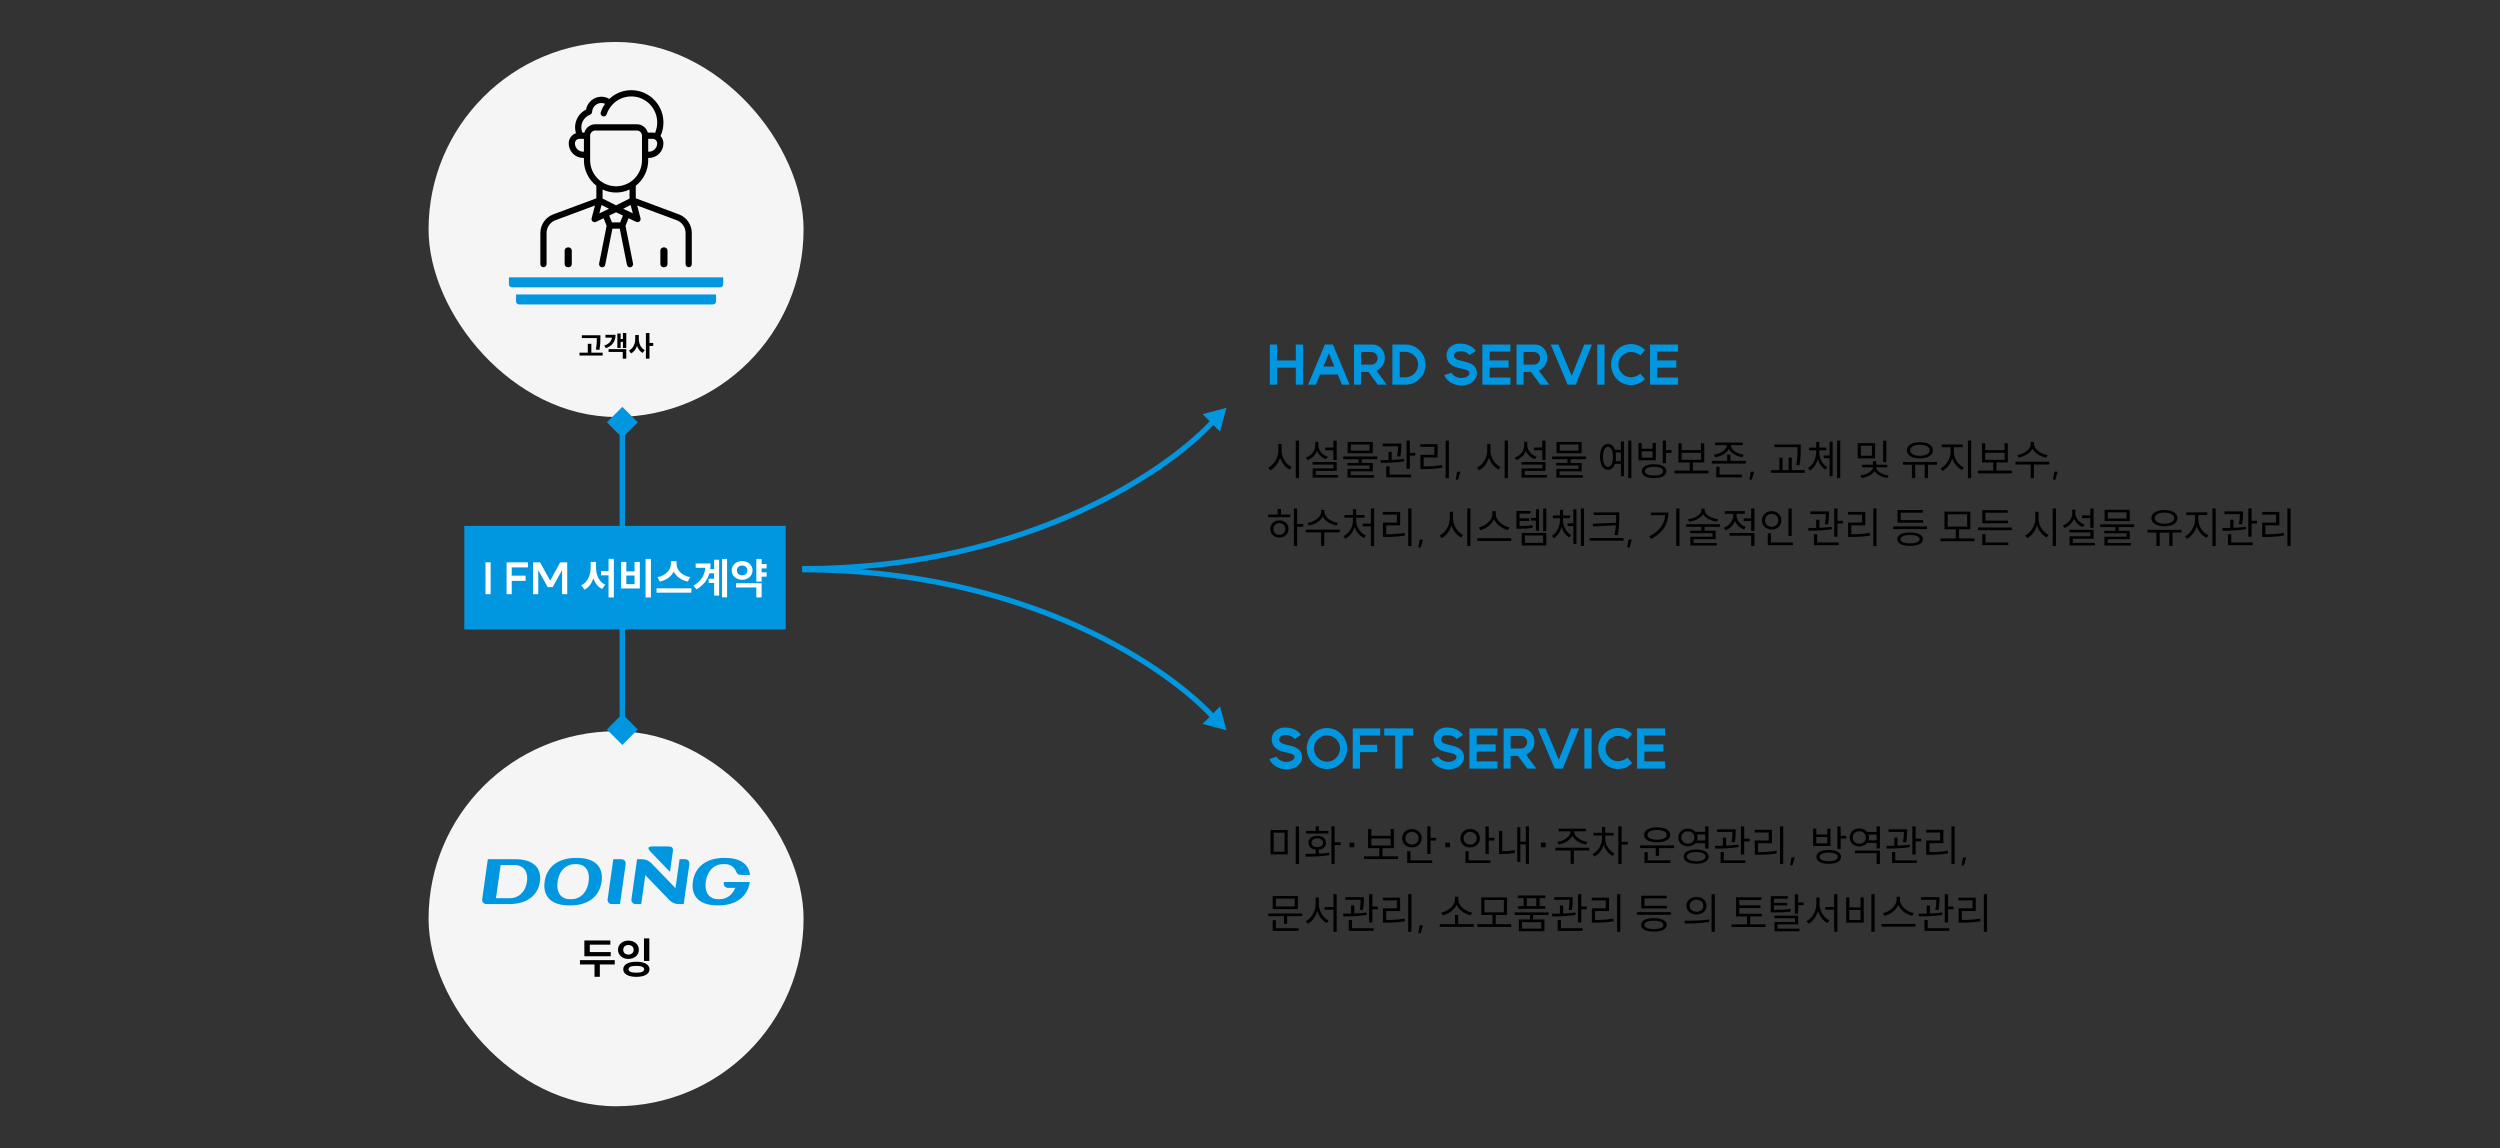 <svg width="1400" height="643" viewBox="0 0 1400 643" fill="none" xmlns="http://www.w3.org/2000/svg">
<rect x="0" y="0" width="1400" height="643" fill="#333333" stroke="none"/>
<rect x="240" y="23.5" width="210" height="210" rx="105" fill="#F5F5F5"/>
<path d="M380.195 120.051L356.033 111.056V104.005C358.202 102.316 359.958 100.151 361.166 97.675C362.374 95.199 363.002 92.477 363.003 89.719V88.454H363.391C365.547 88.454 367.616 87.593 369.141 86.06C370.666 84.527 371.522 82.448 371.522 80.28C371.523 78.74 370.936 77.259 369.882 76.141C371.622 72.329 371.991 68.028 370.925 63.973C369.86 59.918 367.426 56.361 364.04 53.91C360.654 51.46 356.526 50.267 352.362 50.538C348.198 50.808 344.257 52.523 341.213 55.392C340.002 54.673 338.637 54.259 337.233 54.185C335.829 54.111 334.428 54.38 333.15 54.969C331.872 55.557 330.754 56.448 329.893 57.565C329.031 58.681 328.451 59.991 328.202 61.382C325.851 62.542 323.989 64.508 322.952 66.926C321.914 69.344 321.769 72.054 322.543 74.57C321.358 74.977 320.329 75.746 319.599 76.77C318.87 77.794 318.477 79.021 318.475 80.28C318.475 82.448 319.331 84.527 320.856 86.06C322.381 87.593 324.45 88.454 326.606 88.454H326.994V89.719C326.994 92.477 327.623 95.199 328.831 97.675C330.039 100.151 331.795 102.316 333.964 104.005V111.056L309.802 120.051C307.691 120.843 305.871 122.263 304.585 124.122C303.298 125.98 302.605 128.189 302.6 130.453V147.889C302.6 148.354 302.783 148.799 303.11 149.128C303.437 149.456 303.88 149.641 304.342 149.641C304.804 149.641 305.247 149.456 305.574 149.128C305.901 148.799 306.085 148.354 306.085 147.889V130.453C306.089 128.904 306.563 127.393 307.443 126.121C308.324 124.849 309.569 123.878 311.012 123.335L333.172 115.086L331.313 122.223C331.246 122.482 331.239 122.753 331.292 123.015C331.345 123.278 331.458 123.524 331.62 123.736C331.783 123.948 331.991 124.119 332.23 124.238C332.469 124.356 332.731 124.418 332.998 124.419C333.256 124.418 333.512 124.361 333.746 124.251L338.018 122.212L339.707 126.455L335.511 147.546C335.458 147.775 335.45 148.012 335.49 148.244C335.529 148.476 335.615 148.697 335.741 148.895C335.867 149.093 336.032 149.263 336.225 149.395C336.418 149.528 336.636 149.62 336.865 149.666C337.095 149.712 337.331 149.711 337.56 149.664C337.789 149.616 338.006 149.523 338.199 149.389C338.391 149.255 338.554 149.084 338.679 148.885C338.805 148.687 338.889 148.465 338.927 148.233L342.941 128.039H347.053L351.073 148.233C351.111 148.465 351.195 148.687 351.32 148.885C351.445 149.084 351.608 149.255 351.801 149.389C351.993 149.523 352.21 149.616 352.439 149.664C352.668 149.711 352.904 149.712 353.134 149.666C353.363 149.62 353.581 149.528 353.774 149.395C353.967 149.263 354.132 149.093 354.258 148.895C354.385 148.697 354.47 148.476 354.51 148.244C354.549 148.012 354.542 147.775 354.488 147.546L350.292 126.455L351.981 122.212L356.254 124.251C356.488 124.361 356.743 124.418 357.002 124.419C357.268 124.418 357.53 124.356 357.769 124.238C358.008 124.119 358.216 123.948 358.379 123.736C358.542 123.524 358.654 123.278 358.707 123.015C358.76 122.753 358.753 122.482 358.686 122.223L356.827 115.086L378.987 123.335C380.431 123.878 381.676 124.849 382.556 126.121C383.436 127.393 383.91 128.904 383.915 130.453V147.889C383.915 148.354 384.098 148.799 384.425 149.128C384.752 149.456 385.195 149.641 385.657 149.641C386.119 149.641 386.562 149.456 386.889 149.128C387.216 148.799 387.4 148.354 387.4 147.889V130.453C387.393 128.189 386.7 125.98 385.413 124.121C384.126 122.263 382.306 120.843 380.195 120.051V120.051ZM363.391 84.951H363.003V77.751H365.519C366.186 77.751 366.826 78.018 367.298 78.492C367.77 78.966 368.036 79.609 368.037 80.28C368.037 81.519 367.548 82.707 366.676 83.582C365.805 84.458 364.623 84.951 363.391 84.951ZM326.604 84.951C325.371 84.951 324.19 84.458 323.318 83.582C322.447 82.707 321.957 81.519 321.957 80.28C321.958 79.609 322.224 78.966 322.696 78.492C323.168 78.018 323.808 77.751 324.476 77.751H326.992V84.951H326.604ZM327.236 74.247H326.118C325.727 73.307 325.529 72.296 325.535 71.277C325.542 70.257 325.752 69.249 326.155 68.313C326.557 67.377 327.143 66.533 327.878 65.83C328.613 65.127 329.481 64.58 330.43 64.222C330.748 64.101 331.024 63.89 331.224 63.614C331.424 63.338 331.54 63.01 331.557 62.669C331.597 61.821 331.842 60.996 332.269 60.264C332.697 59.532 333.295 58.916 334.011 58.467C334.728 58.019 335.542 57.752 336.384 57.69C337.226 57.628 338.071 57.772 338.845 58.11C337.805 59.575 336.989 61.189 336.427 62.897C336.281 63.338 336.316 63.819 336.523 64.235C336.731 64.65 337.094 64.965 337.533 65.111C337.971 65.258 338.45 65.223 338.863 65.014C339.276 64.806 339.59 64.441 339.735 64C340.355 62.11 341.355 60.369 342.674 58.885L342.697 58.864C344.996 56.279 348.135 54.601 351.552 54.131C354.969 53.661 358.441 54.43 361.346 56.299C364.251 58.168 366.399 61.016 367.405 64.332C368.411 67.648 368.209 71.216 366.836 74.397C366.403 74.297 365.959 74.247 365.514 74.247H362.759C362.378 72.904 361.573 71.721 360.464 70.878C359.355 70.035 358.004 69.579 356.614 69.577H333.381C331.991 69.579 330.639 70.035 329.531 70.878C328.422 71.721 327.616 72.904 327.236 74.247V74.247ZM330.477 89.719V75.999C330.477 75.225 330.784 74.483 331.328 73.936C331.873 73.388 332.611 73.08 333.381 73.08H356.614C357.384 73.08 358.122 73.388 358.667 73.936C359.211 74.483 359.517 75.225 359.518 75.999V89.719C359.518 93.591 357.988 97.303 355.265 100.04C352.542 102.778 348.848 104.316 344.997 104.316C341.146 104.316 337.453 102.778 334.73 100.04C332.007 97.303 330.477 93.591 330.477 89.719V89.719ZM344.997 107.819C347.606 107.821 350.183 107.249 352.548 106.144V111.191L344.997 114.988L337.447 111.191V106.144C339.812 107.249 342.389 107.821 344.997 107.819V107.819ZM336.845 114.806L341.027 116.908L335.637 119.477L336.845 114.806ZM347.3 124.535H342.693L341.169 120.708L344.997 118.884L348.826 120.708L347.3 124.535ZM348.975 116.903L353.157 114.802L354.374 119.472L348.975 116.903Z" fill="black"/>
<path d="M371.801 138.5C371.27 138.5 370.762 138.686 370.387 139.018C370.011 139.35 369.801 139.799 369.801 140.268V147.932C369.801 148.401 370.011 148.85 370.387 149.182C370.762 149.514 371.27 149.7 371.801 149.7C372.331 149.7 372.84 149.514 373.215 149.182C373.59 148.85 373.801 148.401 373.801 147.932V140.268C373.801 139.799 373.59 139.35 373.215 139.018C372.84 138.686 372.331 138.5 371.801 138.5Z" fill="black"/>
<path d="M318.199 138.5C317.669 138.5 317.16 138.686 316.785 139.018C316.41 139.35 316.199 139.799 316.199 140.268V147.932C316.199 148.401 316.41 148.85 316.785 149.182C317.16 149.514 317.669 149.7 318.199 149.7C318.73 149.7 319.238 149.514 319.613 149.182C319.989 148.85 320.199 148.401 320.199 147.932V140.268C320.199 139.799 319.989 139.35 319.613 139.018C319.238 138.686 318.73 138.5 318.199 138.5Z" fill="black"/>
<path d="M289 168.82C289 169.266 289.186 169.693 289.518 170.008C289.85 170.323 290.299 170.5 290.768 170.5H399.232C399.701 170.5 400.15 170.323 400.482 170.008C400.814 169.693 401 169.266 401 168.82V164.9H289V168.82Z" fill="#0097E0"/>
<path d="M285 155.3V159.22C285 159.666 285.185 160.093 285.515 160.408C285.845 160.723 286.292 160.9 286.758 160.9H403.242C403.708 160.9 404.155 160.723 404.485 160.408C404.815 160.093 405 159.666 405 159.22V155.3H285Z" fill="#0097E0"/>
<path d="M325.847 187.74V189.324H334.231C334.231 191.004 334.215 193.02 333.687 195.74L335.655 195.98C336.231 192.924 336.231 190.908 336.231 189.116V187.74H325.847ZM324.519 199.1H337.495V197.484H331.159V192.54H329.159V197.484H324.519V199.1ZM348.84 186.492V189.836H347.56V186.764H345.704V194.86H347.56V191.436H348.84V194.892H350.712V186.492H348.84ZM338.392 193.564L339.32 195.004C343.016 193.548 344.712 191.1 344.712 187.5H339.064V189.084H342.68C342.408 191.052 341.096 192.54 338.392 193.564ZM340.808 197.084H348.744V200.86H350.712V195.5H340.808V197.084ZM355.736 187.612V189.756C355.736 192.428 354.6 195.164 352.216 196.284L353.4 197.9C355 197.1 356.12 195.564 356.744 193.708C357.336 195.436 358.376 196.86 359.864 197.628L361.064 196.044C358.808 194.94 357.736 192.332 357.736 189.756V187.612H355.736ZM361.704 200.86H363.704V193.708H365.8V192.044H363.704V186.508H361.704V200.86Z" fill="black"/>
<rect x="240" y="409.5" width="210" height="210" rx="105" fill="#F5F5F5"/>
<g clip-path="url(#clip0_313_12763)">
<path fill-rule="evenodd" clip-rule="evenodd" d="M285.717 503.002H277.738L280.358 484.436H288.337C292.674 484.46 295.963 487.525 295.09 493.702C294.216 499.879 290.06 502.968 285.717 502.985V503.002ZM380.558 481.155H383.682C384.027 481.147 384.37 481.216 384.685 481.358C385.001 481.499 385.281 481.71 385.506 481.975C385.731 482.24 385.894 482.552 385.985 482.889C386.076 483.225 386.091 483.578 386.03 483.921L382.876 506.286H380.368C379.285 506.297 378.211 506.079 377.216 505.646C376.221 505.212 375.327 504.574 374.591 503.771L361.371 490.074C360.608 495.481 359.844 500.885 359.081 506.286H355.958C355.612 506.295 355.27 506.226 354.954 506.084C354.638 505.942 354.358 505.731 354.133 505.466C353.909 505.201 353.745 504.889 353.654 504.553C353.564 504.216 353.548 503.863 353.609 503.52L356.767 481.159H359.268C360.352 481.148 361.425 481.367 362.42 481.8C363.415 482.234 364.31 482.874 365.045 483.678L378.271 497.364L380.558 481.148V481.155ZM347.207 506.286H342.633C342.288 506.295 341.945 506.226 341.629 506.084C341.314 505.942 341.033 505.731 340.808 505.466C340.584 505.201 340.42 504.889 340.329 504.553C340.239 504.216 340.223 503.863 340.285 503.52L343.442 481.159H348.012C348.358 481.149 348.701 481.218 349.017 481.36C349.333 481.501 349.613 481.712 349.838 481.977C350.063 482.242 350.227 482.555 350.317 482.891C350.408 483.228 350.422 483.581 350.361 483.925L347.207 506.286ZM406.291 480.445C414.508 480.445 419.337 483.938 420 489.947H415.582C413.043 489.947 412.955 489.532 411.932 487.453C410.777 485.098 408.558 483.925 405.954 483.911H404.711C400.367 483.935 396.184 487.168 395.26 493.722C394.335 500.277 397.601 503.513 401.941 503.537H403.185C406.678 503.517 410.063 501.42 411.735 497.188H407.684C407.339 497.197 406.996 497.128 406.68 496.986C406.365 496.844 406.085 496.633 405.86 496.368C405.635 496.104 405.471 495.792 405.381 495.455C405.29 495.118 405.275 494.766 405.336 494.422L405.411 493.911H419.884C418.644 502.096 412.275 507.003 402.553 507.003H401.632C391.827 507.003 386.842 502.02 388.011 493.722C389.18 485.424 395.569 480.445 405.38 480.445H406.291ZM320.187 503.541C324.533 503.517 328.71 500.281 329.634 493.729C330.558 487.178 327.296 483.938 322.956 483.914H321.709C317.369 483.938 313.186 487.171 312.262 493.729C311.337 500.287 314.607 503.517 318.939 503.541H320.187ZM323.283 480.448C333.097 480.448 338.076 485.431 336.903 493.729C335.731 502.027 329.342 507.01 319.534 507.01H318.613C308.809 507.01 303.82 502.024 304.993 493.729C306.165 485.435 312.551 480.448 322.362 480.448H323.283ZM288.65 481.166H273.184C272.131 488.617 271.078 496.07 270.027 503.524C269.966 503.867 269.981 504.22 270.072 504.556C270.162 504.893 270.326 505.205 270.551 505.47C270.776 505.734 271.056 505.945 271.372 506.087C271.687 506.229 272.03 506.298 272.375 506.29H285.092C294.896 506.29 301.251 501.574 302.359 493.726C303.467 485.877 298.437 481.159 288.636 481.159L288.65 481.166Z" fill="#0097E0"/>
<path fill-rule="evenodd" clip-rule="evenodd" d="M376.765 477.089L375.192 488.249L364.392 477.065C362.411 475.006 362.723 474 365.565 474H373.911C376.31 474 377.126 474.528 376.765 477.089Z" fill="#0097E0"/>
</g>
<path d="M327.239 526.664V535.52H341.999V533.144H330.287V529.016H341.783V526.664H327.239ZM324.767 540.104H332.927V546.992H335.903V540.104H344.255V537.68H324.767V540.104ZM360.624 525.512V538.136H363.624V525.512H360.624ZM346.08 531.872C346.08 534.872 348.6 537.008 351.912 537.008C355.248 537.008 357.768 534.872 357.768 531.872C357.768 528.872 355.248 526.736 351.912 526.736C348.6 526.736 346.08 528.872 346.08 531.872ZM349.008 542.792C349.008 545.456 351.84 547.04 356.352 547.04C360.864 547.04 363.72 545.456 363.72 542.792C363.72 540.152 360.864 538.568 356.352 538.568C351.84 538.568 349.008 540.152 349.008 542.792ZM349.008 531.872C349.008 530.192 350.256 529.208 351.912 529.208C353.616 529.208 354.84 530.192 354.84 531.872C354.84 533.576 353.616 534.56 351.912 534.56C350.256 534.56 349.008 533.576 349.008 531.872ZM351.984 542.792C351.984 541.496 353.52 540.896 356.352 540.896C359.184 540.896 360.72 541.496 360.72 542.792C360.72 544.04 359.184 544.712 356.352 544.712C353.52 544.712 351.984 544.04 351.984 542.792Z" fill="black"/>
<path d="M348.5 227.84L339.84 236.5L348.5 245.16L357.16 236.5L348.5 227.84ZM348.5 417.16L357.16 408.5L348.5 399.84L339.84 408.5L348.5 417.16ZM347 236.5L347 408.5L350 408.5L350 236.5L347 236.5Z" fill="#0097E0"/>
<rect width="180" height="58" transform="translate(260 294.5)" fill="#0097E0"/>
<path d="M271.876 314.908V332.764H274.756V314.908H271.876ZM295.664 314.908H283.688V332.764H286.568V325.276H294.344V322.372H286.568V317.74H295.664V314.908ZM317.652 314.908H313.716L308.1 325.156L302.436 314.908H298.524V332.764H301.428V319.3L306.732 328.804H309.492L314.748 319.3V332.764H317.652V314.908ZM336.585 319.78V322.18H340.785V334.564H343.761V312.964H340.785V319.78H336.585ZM325.473 327.796L327.345 330.172C329.745 328.972 331.377 326.668 332.289 323.836C333.201 326.5 334.785 328.66 337.161 329.812L338.937 327.436C335.433 325.876 333.777 321.916 333.777 317.86V314.668H330.777V317.86C330.777 321.94 329.073 326.092 325.473 327.796ZM361.521 312.964V334.564H364.521V312.964H361.521ZM347.793 329.524H358.305V314.692H355.353V319.996H350.745V314.692H347.793V329.524ZM350.745 327.124V322.3H355.353V327.124H350.745ZM375.706 314.26V315.844C375.706 318.988 372.922 322.372 368.194 323.188L369.466 325.684C373.162 324.94 375.922 322.828 377.29 320.068C378.682 322.828 381.442 324.94 385.162 325.684L386.458 323.188C381.682 322.372 378.874 319.036 378.874 315.844V314.26H375.706ZM367.666 331.876H387.154V329.452H367.666V331.876ZM396.85 324.076V326.452H399.922V333.532H402.706V313.468H399.922V318.724H397.714C397.834 317.716 397.906 316.66 397.906 315.556H389.578V317.956H394.978C394.57 322.204 392.698 325.348 388.378 327.964L390.058 330.052C394.09 327.652 396.274 324.652 397.234 321.076H399.922V324.076H396.85ZM404.338 334.516H407.17V312.988H404.338V334.516ZM423.539 313.012V325.708H426.515V322.948H429.299V320.5H426.515V318.292H429.299V315.844H426.515V313.012H423.539ZM409.763 319.444C409.763 322.492 412.307 324.676 415.595 324.676C418.907 324.676 421.427 322.492 421.427 319.444C421.427 316.396 418.907 314.188 415.595 314.188C412.307 314.188 409.763 316.396 409.763 319.444ZM412.187 328.972H423.539V334.54H426.515V326.596H412.187V328.972ZM412.691 319.444C412.691 317.692 413.939 316.708 415.595 316.708C417.275 316.708 418.523 317.692 418.523 319.444C418.523 321.148 417.275 322.18 415.595 322.18C413.939 322.18 412.691 321.148 412.691 319.444Z" fill="white"/>
<path d="M729.733 192.92H725.653V201.86H715.183V192.92H711.103V215.42H715.183V205.88H725.653V215.42H729.733V192.92ZM746.425 192.92H741.925L732.535 215.42H736.855L739.195 209.75H749.185L751.525 215.42H755.815L746.425 192.92ZM741.115 205.25L744.205 197.84L747.265 205.25H741.115ZM767.99 204.17H762.2V197.12H767.99C769.91 197.12 771.47 198.68 771.47 200.6C771.47 202.55 769.91 204.17 767.99 204.17ZM758.27 215.42H762.2V208.28H766.34L771.56 215.42H776.57L770.84 207.62C773.3 206.3 775.28 204.26 775.52 200.45C775.52 196.04 772.4 192.92 768.53 192.92H758.27V215.42ZM786.975 211.31H783.855V197.03H786.975C790.905 197.03 794.145 200.21 794.145 204.17C794.145 208.13 790.905 211.31 786.975 211.31ZM779.745 215.42H787.065C793.245 215.42 798.285 210.38 798.285 204.17C798.285 197.96 793.245 192.92 787.065 192.92H779.745V215.42ZM822.933 198.86L826.473 196.52C825.813 195.56 824.763 194.54 823.323 193.76C820.773 192.38 817.953 192.26 816.063 192.5C814.083 192.83 811.413 194.12 810.423 196.79C809.613 198.71 810.213 201.68 811.503 203.18C811.683 203.33 812.343 204.11 813.303 204.71C814.203 205.31 815.223 205.64 816.273 205.91L817.893 206.3C821.283 206.96 821.973 207.44 822.453 207.92C822.783 208.22 823.053 208.64 822.753 209.66C822.483 210.08 822.033 210.56 821.433 210.95C820.743 211.25 820.023 211.52 819.573 211.58C817.803 211.85 816.603 211.67 814.863 210.77C813.453 209.99 812.913 209.09 812.793 208.7L808.773 210.08C809.103 211.01 810.333 213.11 812.883 214.49C815.253 215.75 817.593 216.17 820.143 215.78C821.253 215.63 822.603 215.09 823.443 214.7C824.763 213.92 826.113 212.51 826.683 211.28C827.643 208.52 826.653 206.03 825.393 204.86C824.463 203.93 822.843 202.97 818.793 202.16L817.293 201.77C816.393 201.56 816.033 201.44 815.643 201.17C815.253 200.93 814.953 200.63 814.683 200.36C814.263 199.76 814.113 198.86 814.383 198.38C814.713 197.27 815.673 196.88 816.723 196.7C818.103 196.52 819.723 196.61 821.283 197.48C822.183 197.96 822.573 198.32 822.933 198.86ZM845.817 192.92H830.127V215.42H845.817V211.4H834.177V205.88H844.827V201.83H834.177V196.91H845.817V192.92ZM858.987 204.17H853.197V197.12H858.987C860.907 197.12 862.467 198.68 862.467 200.6C862.467 202.55 860.907 204.17 858.987 204.17ZM849.267 215.42H853.197V208.28H857.337L862.557 215.42H867.567L861.837 207.62C864.297 206.3 866.277 204.26 866.517 200.45C866.517 196.04 863.397 192.92 859.527 192.92H849.267V215.42ZM891.515 192.92H887.195L880.175 210.5L872.735 192.92H868.385L877.865 215.42H882.365L891.515 192.92ZM894.472 192.92V215.42H898.552V192.92H894.472ZM913.328 215.66C916.418 215.66 919.208 214.37 921.188 212.3L918.578 209.24C917.348 210.47 915.188 211.28 913.328 211.28C909.608 211.28 906.308 208.13 906.308 204.17C906.308 200.24 909.608 197.09 913.328 197.09C915.188 197.09 917.348 197.87 918.578 199.1L921.188 196.04C919.208 193.97 916.418 192.68 913.328 192.68C907.148 192.68 902.228 197.87 902.228 204.17C902.228 210.47 907.148 215.66 913.328 215.66ZM939.714 192.92H924.024V215.42H939.714V211.4H928.074V205.88H938.724V201.83H928.074V196.91H939.714V192.92Z" fill="#0097E0"/>
<path d="M715.865 248.576V252.416C715.865 256.4 713.273 260.408 710.201 261.872L711.329 263.384C713.777 262.136 715.865 259.472 716.825 256.28C717.809 259.28 719.849 261.8 722.225 262.976L723.329 261.536C720.281 260.12 717.689 256.256 717.689 252.416V248.576H715.865ZM725.633 267.8H727.457V246.728H725.633V267.8ZM742.049 250.616V252.152H746.681V257.624H748.529V246.776H746.681V250.616H742.049ZM731.273 256.232L732.233 257.648C734.705 256.76 736.601 254.912 737.489 252.512C738.401 254.648 740.249 256.352 742.553 257.168L743.513 255.728C740.513 254.72 738.305 252.2 738.305 249.44V247.424H736.553V249.44C736.553 252.488 734.393 255.152 731.273 256.232ZM735.017 260.168H746.705V262.304H735.089V267.464H749.321V266H736.865V263.696H748.529V258.704H735.017V260.168ZM752.226 255.632V257.144H760.794V259.256H754.53V260.648H766.986V262.568H754.602V267.512H769.41V266.096H756.378V263.936H768.762V259.256H762.594V257.144H771.21V255.632H752.226ZM754.698 253.808H768.738V247.472H754.698V253.808ZM756.474 252.392V248.912H766.962V252.392H756.474ZM774.354 248.384V249.896H782.946C782.946 251.192 782.898 253.016 782.394 255.512L784.194 255.704C784.722 252.944 784.722 250.832 784.722 249.512V248.384H774.354ZM773.058 257.672L773.298 259.208C776.97 259.184 782.01 259.088 786.378 258.368L786.234 257C784.074 257.312 781.698 257.48 779.37 257.576V253.064H777.57V257.624C775.962 257.672 774.402 257.672 773.058 257.672ZM776.298 267.296H790.17V265.784H778.122V261.152H776.298V267.296ZM787.674 262.568H789.522V255.176H792.57V253.64H789.522V246.752H787.674V262.568ZM809.563 246.728V267.8H811.363V246.728H809.563ZM795.379 250.232H803.227V254.672H795.427V262.688H797.155C800.731 262.688 803.923 262.544 807.739 261.92L807.547 260.408C803.827 261.056 800.683 261.176 797.251 261.176V256.184H805.051V248.696H795.379V250.232ZM817.843 264.176H815.971L815.251 268.616H816.523L817.843 264.176ZM832.841 248.576V252.416C832.841 256.4 830.249 260.408 827.177 261.872L828.305 263.384C830.753 262.136 832.841 259.472 833.801 256.28C834.785 259.28 836.825 261.8 839.201 262.976L840.305 261.536C837.257 260.12 834.665 256.256 834.665 252.416V248.576H832.841ZM842.609 267.8H844.433V246.728H842.609V267.8ZM859.026 250.616V252.152H863.658V257.624H865.506V246.776H863.658V250.616H859.026ZM848.25 256.232L849.21 257.648C851.682 256.76 853.578 254.912 854.466 252.512C855.378 254.648 857.226 256.352 859.53 257.168L860.49 255.728C857.49 254.72 855.282 252.2 855.282 249.44V247.424H853.53V249.44C853.53 252.488 851.37 255.152 848.25 256.232ZM851.994 260.168H863.682V262.304H852.066V267.464H866.298V266H853.842V263.696H865.506V258.704H851.994V260.168ZM869.202 255.632V257.144H877.77V259.256H871.506V260.648H883.962V262.568H871.578V267.512H886.386V266.096H873.354V263.936H885.738V259.256H879.57V257.144H888.186V255.632H869.202ZM871.674 253.808H885.714V247.472H871.674V253.808ZM873.45 252.392V248.912H883.938V252.392H873.45ZM911.814 246.728V267.776H913.566V246.728H911.814ZM895.998 255.8C895.998 260.288 897.75 263.12 900.438 263.12C902.238 263.12 903.63 261.896 904.35 259.76H907.71V266.696H909.414V247.232H907.71V251.888H904.35C903.63 249.752 902.238 248.528 900.438 248.528C897.75 248.528 895.998 251.336 895.998 255.8ZM897.654 255.8C897.654 252.392 898.758 250.232 900.438 250.232C902.19 250.232 903.27 252.392 903.27 255.8C903.27 259.232 902.19 261.416 900.438 261.416C898.758 261.416 897.654 259.232 897.654 255.8ZM904.734 258.248C904.854 257.504 904.926 256.688 904.926 255.8C904.926 254.936 904.854 254.12 904.734 253.376H907.71V258.248H904.734ZM926.263 259.952C922.015 259.952 919.375 261.416 919.375 263.84C919.375 266.312 922.015 267.752 926.263 267.752C930.535 267.752 933.151 266.312 933.151 263.84C933.151 261.416 930.535 259.952 926.263 259.952ZM917.551 257.744H927.271V248.072H925.447V251.288H919.351V248.072H917.551V257.744ZM919.351 256.28V252.728H925.447V256.28H919.351ZM921.175 263.84C921.175 262.328 923.119 261.44 926.263 261.44C929.407 261.44 931.375 262.328 931.375 263.84C931.375 265.376 929.407 266.288 926.263 266.288C923.119 266.288 921.175 265.376 921.175 263.84ZM931.135 259.4H932.959V253.592H936.079V252.08H932.959V246.752H931.135V259.4ZM937.663 263.552V265.088H956.695V263.552H948.031V258.992H954.391V248.24H952.591V252.056H941.743V248.24H939.919V258.992H946.231V263.552H937.663ZM941.743 257.48V253.568H952.591V257.48H941.743ZM960.392 247.808V249.272H966.968V249.344C966.968 251.984 963.464 254.096 959.816 254.6L960.512 256.064C963.872 255.536 967.016 253.856 968.144 251.384C969.272 253.856 972.416 255.536 975.776 256.064L976.448 254.6C972.824 254.096 969.296 251.984 969.296 249.344V249.272H975.92V247.808H960.392ZM958.64 259.616H977.672V258.104H969.008V254.576H967.208V258.104H958.64V259.616ZM961.112 267.296H975.488V265.784H962.912V261.392H961.112V267.296ZM982.304 264.176H980.432L979.712 268.616H980.984L982.304 264.176ZM993.678 248.912V250.4H1006.61V251.24C1006.61 253.88 1006.61 256.616 1005.89 260.312L1007.69 260.552C1008.41 256.64 1008.41 253.928 1008.41 251.24V248.912H993.678ZM991.71 264.776H1010.69V263.288H1003.42V256.304H1001.62V263.288H998.238V256.304H996.438V263.288H991.71V264.776ZM1021.28 255.08V256.592H1024.57V266.672H1026.27V247.256H1024.57V255.08H1021.28ZM1012.54 262.064L1013.65 263.456C1015.71 262.184 1017.22 259.808 1017.97 257.096C1018.71 259.64 1020.22 261.824 1022.29 262.952L1023.32 261.608C1020.53 260.072 1018.78 256.592 1018.78 253.232V252.176H1022.74V250.664H1018.81V247.52H1017.05V250.664H1013.09V252.176H1017.05V253.232C1017.05 256.712 1015.37 260.384 1012.54 262.064ZM1028.77 267.776H1030.54V246.728H1028.77V267.776ZM1040.3 248.144V256.688H1050.04V248.144H1040.3ZM1041.81 266.288L1042.46 267.68C1045.58 267.248 1048.51 265.784 1049.75 263.816C1051 265.76 1053.88 267.248 1056.98 267.68L1057.6 266.288C1054.07 265.832 1050.69 263.792 1050.69 261.728V261.704H1056.88V260.264H1050.69V258.2H1048.84V260.264H1042.65V261.704H1048.84V261.728C1048.84 263.84 1045.39 265.856 1041.81 266.288ZM1042.05 255.224V249.608H1048.27V255.224H1042.05ZM1054.53 258.848H1056.38V246.776H1054.53V258.848ZM1065.7 258.728V260.24H1070.65V267.752H1072.52V260.24H1077.85V267.752H1079.69V260.24H1084.73V258.728H1065.7ZM1067.86 252.176C1067.86 254.96 1070.79 256.736 1075.16 256.736C1079.55 256.736 1082.48 254.96 1082.48 252.176C1082.48 249.368 1079.55 247.616 1075.16 247.616C1070.79 247.616 1067.86 249.368 1067.86 252.176ZM1069.71 252.176C1069.71 250.304 1071.92 249.056 1075.16 249.056C1078.42 249.056 1080.63 250.304 1080.63 252.176C1080.63 254.024 1078.42 255.248 1075.16 255.248C1071.92 255.248 1069.71 254.024 1069.71 252.176ZM1087.4 248.912V250.448H1092.32V253.232C1092.32 256.88 1089.7 260.84 1086.73 262.28L1087.78 263.744C1090.18 262.52 1092.29 259.808 1093.25 256.736C1094.24 259.64 1096.33 262.088 1098.75 263.216L1099.81 261.776C1096.76 260.432 1094.17 256.808 1094.17 253.232V250.448H1099.13V248.912H1087.4ZM1102.04 267.8H1103.86V246.752H1102.04V267.8ZM1107.66 263.552V265.088H1126.69V263.552H1118.02V258.992H1124.38V248.24H1122.58V252.056H1111.74V248.24H1109.91V258.992H1116.22V263.552H1107.66ZM1111.74 257.48V253.568H1122.58V257.48H1111.74ZM1137.2 247.52V248.696C1137.2 251.72 1133.38 254.24 1129.62 254.816L1130.36 256.256C1133.6 255.704 1136.82 253.904 1138.16 251.288C1139.48 253.88 1142.7 255.704 1145.91 256.256L1146.66 254.816C1142.94 254.24 1139.07 251.648 1139.07 248.696V247.52H1137.2ZM1128.63 260.12H1137.18V267.776H1138.98V260.12H1147.62V258.584H1128.63V260.12ZM1152.3 264.176H1150.42L1149.7 268.616H1150.98L1152.3 264.176ZM724.577 284.752V305.8H726.377V294.976H729.857V293.44H726.377V284.752H724.577ZM710.153 289.648H722.561V288.136H717.353V285.016H715.48V288.136H710.153V289.648ZM711.377 296.224C711.377 299.08 713.513 301.024 716.441 301.024C719.393 301.024 721.553 299.08 721.553 296.224C721.553 293.392 719.393 291.424 716.441 291.424C713.513 291.424 711.377 293.392 711.377 296.224ZM713.105 296.224C713.105 294.328 714.521 292.936 716.441 292.936C718.385 292.936 719.825 294.328 719.825 296.224C719.825 298.144 718.385 299.512 716.441 299.512C714.521 299.512 713.105 298.144 713.105 296.224ZM739.817 285.52V286.696C739.817 289.72 736.001 292.24 732.233 292.816L732.977 294.256C736.217 293.704 739.433 291.904 740.777 289.288C742.097 291.88 745.313 293.704 748.529 294.256L749.273 292.816C745.553 292.24 741.689 289.648 741.689 286.696V285.52H739.817ZM731.249 298.12H739.793V305.776H741.593V298.12H750.233V296.584H731.249V298.12ZM767.682 284.728V293.2H763.098V294.736H767.682V305.8H769.506V284.728H767.682ZM752.322 300.28L753.33 301.696C755.706 300.496 757.674 298.072 758.562 295.12C759.498 297.904 761.466 300.208 763.866 301.336L764.874 299.92C761.802 298.504 759.45 295.096 759.45 291.568V289.888H764.13V288.424H759.45V285.136H757.626V288.424H752.874V289.888H757.65V291.568C757.65 295.24 755.37 298.84 752.322 300.28ZM788.586 284.728V305.8H790.386V284.728H788.586ZM774.402 288.232H782.25V292.672H774.45V300.688H776.178C779.754 300.688 782.946 300.544 786.762 299.92L786.57 298.408C782.85 299.056 779.706 299.176 776.274 299.176V294.184H784.074V286.696H774.402V288.232ZM796.867 302.176H794.995L794.275 306.616H795.547L796.867 302.176ZM811.865 286.576V290.416C811.865 294.4 809.273 298.408 806.201 299.872L807.329 301.384C809.777 300.136 811.865 297.472 812.825 294.28C813.809 297.28 815.849 299.8 818.225 300.976L819.329 299.536C816.281 298.12 813.689 294.256 813.689 290.416V286.576H811.865ZM821.633 305.8H823.457V284.728H821.633V305.8ZM835.721 286.216V287.848C835.721 291.472 831.641 294.664 828.089 295.336L828.905 296.872C832.025 296.152 835.337 293.896 836.681 290.8C838.025 293.896 841.337 296.152 844.481 296.872L845.321 295.336C841.745 294.664 837.617 291.496 837.617 287.848V286.216H835.721ZM827.249 302.92H846.281V301.408H827.249V302.92ZM857.298 290.056V291.544H860.106V297.208H861.858V285.112H860.106V290.056H857.298ZM849.21 296.104H850.53C853.89 296.104 855.882 296.008 858.282 295.528L858.114 294.064C855.882 294.52 853.986 294.64 850.938 294.64V291.712H856.29V290.272H850.938V287.632H857.13V286.144H849.21V296.104ZM852.162 305.464H865.914V298.432H852.162V305.464ZM853.938 304V299.872H864.138V304H853.938ZM864.186 297.424H865.914V284.776H864.186V297.424ZM877.794 293.08V294.592H881.082V304.672H882.786V285.256H881.082V293.08H877.794ZM869.058 300.064L870.162 301.456C872.226 300.184 873.738 297.808 874.482 295.096C875.226 297.64 876.738 299.824 878.802 300.952L879.834 299.608C877.05 298.072 875.298 294.592 875.298 291.232V290.176H879.258V288.664H875.322V285.52H873.57V288.664H869.61V290.176H873.57V291.232C873.57 294.712 871.89 298.384 869.058 300.064ZM885.282 305.776H887.058V284.728H885.282V305.776ZM892.459 286.936V288.424H905.035V289.528C905.035 290.584 905.035 291.64 904.987 292.744L891.907 293.296L892.171 294.832L904.915 294.136C904.795 295.768 904.579 297.544 904.099 299.56L905.923 299.728C906.787 295.456 906.787 292.6 906.787 289.528V286.936H892.459ZM890.179 302.8H909.163V301.288H890.179V302.8ZM913.843 302.176H911.971L911.251 306.616H912.523L913.843 302.176ZM938.681 284.728V305.776H940.481V284.728H938.681ZM923.561 300.352L924.521 301.816C931.505 298.384 934.313 293.056 934.313 287.008H924.497V288.52H932.465C932.081 293.56 929.201 297.64 923.561 300.352ZM952.794 284.872V285.664C952.794 288.304 949.002 290.32 945.282 290.752L945.882 292.144C949.146 291.712 952.386 290.2 953.73 287.92C955.05 290.2 958.266 291.712 961.53 292.144L962.154 290.752C958.434 290.32 954.642 288.304 954.642 285.664V284.872H952.794ZM944.226 295.048H952.794V297.16H946.53V298.576H958.986V300.568H946.602V305.512H961.41V304.096H948.378V301.936H960.762V297.16H954.594V295.048H963.21V293.536H944.226V295.048ZM976.458 290.272V291.808H980.658V297.328H982.482V284.752H980.658V290.272H976.458ZM965.298 295.528L966.258 296.992C968.754 296.056 970.674 294.136 971.586 291.736C972.498 293.896 974.322 295.648 976.674 296.512L977.586 295.072C974.562 293.968 972.45 291.352 972.45 288.616V287.728H977.106V286.216H965.898V287.728H970.626V288.64C970.626 291.616 968.394 294.448 965.298 295.528ZM968.49 299.968H980.658V305.8H982.482V298.48H968.49V299.968ZM1001.54 284.776V300.136H1003.36V284.776H1001.54ZM986.683 291.4C986.683 294.424 989.035 296.56 992.131 296.56C995.275 296.56 997.603 294.424 997.603 291.4C997.603 288.376 995.275 286.24 992.131 286.24C989.035 286.24 986.683 288.376 986.683 291.4ZM988.459 291.4C988.459 289.312 990.043 287.824 992.131 287.824C994.243 287.824 995.827 289.312 995.827 291.4C995.827 293.488 994.243 294.976 992.131 294.976C990.043 294.976 988.459 293.488 988.459 291.4ZM989.947 305.296H1004.03V303.784H991.747V298.576H989.947V305.296ZM1013.84 286.384V287.896H1022.43C1022.43 289.192 1022.38 291.016 1021.88 293.512L1023.68 293.704C1024.21 290.944 1024.21 288.832 1024.21 287.512V286.384H1013.84ZM1012.54 295.672L1012.78 297.208C1016.45 297.184 1021.49 297.088 1025.86 296.368L1025.72 295C1023.56 295.312 1021.18 295.48 1018.85 295.576V291.064H1017.05V295.624C1015.45 295.672 1013.89 295.672 1012.54 295.672ZM1015.78 305.296H1029.65V303.784H1017.61V299.152H1015.78V305.296ZM1027.16 300.568H1029.01V293.176H1032.05V291.64H1029.01V284.752H1027.16V300.568ZM1049.05 284.728V305.8H1050.85V284.728H1049.05ZM1034.86 288.232H1042.71V292.672H1034.91V300.688H1036.64C1040.22 300.688 1043.41 300.544 1047.22 299.92L1047.03 298.408C1043.31 299.056 1040.17 299.176 1036.74 299.176V294.184H1044.54V286.696H1034.86V288.232ZM1060.19 294.784V296.296H1079.15V294.784H1060.19ZM1062.47 301.96C1062.47 304.36 1065.16 305.704 1069.65 305.704C1074.14 305.704 1076.83 304.36 1076.83 301.96C1076.83 299.536 1074.14 298.168 1069.65 298.168C1065.16 298.168 1062.47 299.536 1062.47 301.96ZM1062.59 292.744H1076.92V291.256H1064.39V287.104H1076.78V285.616H1062.59V292.744ZM1064.3 301.96C1064.3 300.448 1066.34 299.608 1069.65 299.608C1072.96 299.608 1074.98 300.448 1074.98 301.96C1074.98 303.424 1072.96 304.288 1069.65 304.288C1066.34 304.288 1064.3 303.424 1064.3 301.96ZM1086.68 301.552V303.088H1105.71V301.552H1097.05V296.392H1103.38V286.528H1088.93V296.392H1095.25V301.552H1086.68ZM1090.71 294.904V287.992H1101.61V294.904H1090.71ZM1107.68 295.384V296.896H1126.64V295.384H1107.68ZM1110.08 293.032H1124.46V291.52H1111.88V287.128H1124.26V285.664H1110.08V293.032ZM1110.1 305.272H1124.65V303.784H1111.9V299.152H1110.1V305.272ZM1139.76 286.576V290.416C1139.76 294.4 1137.16 298.408 1134.09 299.872L1135.22 301.384C1137.67 300.136 1139.76 297.472 1140.72 294.28C1141.7 297.28 1143.74 299.8 1146.12 300.976L1147.22 299.536C1144.17 298.12 1141.58 294.256 1141.58 290.416V286.576H1139.76ZM1149.52 305.8H1151.35V284.728H1149.52V305.8ZM1165.94 288.616V290.152H1170.57V295.624H1172.42V284.776H1170.57V288.616H1165.94ZM1155.16 294.232L1156.12 295.648C1158.6 294.76 1160.49 292.912 1161.38 290.512C1162.29 292.648 1164.14 294.352 1166.44 295.168L1167.4 293.728C1164.4 292.72 1162.2 290.2 1162.2 287.44V285.424H1160.44V287.44C1160.44 290.488 1158.28 293.152 1155.16 294.232ZM1158.91 298.168H1170.6V300.304H1158.98V305.464H1173.21V304H1160.76V301.696H1172.42V296.704H1158.91V298.168ZM1176.12 293.632V295.144H1184.68V297.256H1178.42V298.648H1190.88V300.568H1178.49V305.512H1193.3V304.096H1180.27V301.936H1192.65V297.256H1186.48V295.144H1195.1V293.632H1176.12ZM1178.59 291.808H1192.63V285.472H1178.59V291.808ZM1180.36 290.392V286.912H1190.85V290.392H1180.36ZM1202.62 296.728V298.24H1207.57V305.752H1209.44V298.24H1214.77V305.752H1216.62V298.24H1221.66V296.728H1202.62ZM1204.78 290.176C1204.78 292.96 1207.71 294.736 1212.08 294.736C1216.47 294.736 1219.4 292.96 1219.4 290.176C1219.4 287.368 1216.47 285.616 1212.08 285.616C1207.71 285.616 1204.78 287.368 1204.78 290.176ZM1206.63 290.176C1206.63 288.304 1208.84 287.056 1212.08 287.056C1215.34 287.056 1217.55 288.304 1217.55 290.176C1217.55 292.024 1215.34 293.248 1212.08 293.248C1208.84 293.248 1206.63 292.024 1206.63 290.176ZM1224.32 286.912V288.448H1229.24V291.232C1229.24 294.88 1226.62 298.84 1223.65 300.28L1224.7 301.744C1227.1 300.52 1229.22 297.808 1230.18 294.736C1231.16 297.64 1233.25 300.088 1235.67 301.216L1236.73 299.776C1233.68 298.432 1231.09 294.808 1231.09 291.232V288.448H1236.06V286.912H1224.32ZM1238.96 305.8H1240.78V284.752H1238.96V305.8ZM1245.73 286.384V287.896H1254.32C1254.32 289.192 1254.27 291.016 1253.77 293.512L1255.57 293.704C1256.1 290.944 1256.1 288.832 1256.1 287.512V286.384H1245.73ZM1244.43 295.672L1244.67 297.208C1248.35 297.184 1253.39 297.088 1257.75 296.368L1257.61 295C1255.45 295.312 1253.07 295.48 1250.75 295.576V291.064H1248.95V295.624C1247.34 295.672 1245.78 295.672 1244.43 295.672ZM1247.67 305.296H1261.55V303.784H1249.5V299.152H1247.67V305.296ZM1259.05 300.568H1260.9V293.176H1263.95V291.64H1260.9V284.752H1259.05V300.568ZM1280.94 284.728V305.8H1282.74V284.728H1280.94ZM1266.75 288.232H1274.6V292.672H1266.8V300.688H1268.53C1272.11 300.688 1275.3 300.544 1279.11 299.92L1278.92 298.408C1275.2 299.056 1272.06 299.176 1268.63 299.176V294.184H1276.43V286.696H1266.75V288.232Z" fill="black"/>
<path d="M725.023 413.86L728.563 411.52C727.903 410.56 726.853 409.54 725.413 408.76C722.863 407.38 720.043 407.26 718.153 407.5C716.173 407.83 713.503 409.12 712.513 411.79C711.703 413.71 712.303 416.68 713.593 418.18C713.773 418.33 714.433 419.11 715.393 419.71C716.293 420.31 717.313 420.64 718.363 420.91L719.983 421.3C723.373 421.96 724.062 422.44 724.543 422.92C724.873 423.22 725.143 423.64 724.843 424.66C724.573 425.08 724.123 425.56 723.523 425.95C722.833 426.25 722.113 426.52 721.663 426.58C719.893 426.85 718.693 426.67 716.953 425.77C715.543 424.99 715.003 424.09 714.883 423.7L710.863 425.08C711.193 426.01 712.423 428.11 714.973 429.49C717.343 430.75 719.683 431.17 722.233 430.78C723.343 430.63 724.693 430.09 725.533 429.7C726.853 428.92 728.203 427.51 728.773 426.28C729.733 423.52 728.743 421.03 727.483 419.86C726.553 418.93 724.933 417.97 720.883 417.16L719.383 416.77C718.483 416.56 718.123 416.44 717.733 416.17C717.343 415.93 717.043 415.63 716.772 415.36C716.353 414.76 716.203 413.86 716.473 413.38C716.803 412.27 717.763 411.88 718.813 411.7C720.193 411.52 721.813 411.61 723.373 412.48C724.273 412.96 724.663 413.32 725.023 413.86ZM743.121 426.58C739.221 426.58 735.831 423.31 735.831 419.17C735.831 415.06 739.221 411.79 743.121 411.79C747.021 411.79 750.411 415.06 750.411 419.17C750.411 423.31 747.021 426.58 743.121 426.58ZM731.781 419.17C731.781 425.5 736.941 430.66 743.121 430.66C749.301 430.66 754.461 425.5 754.461 419.17C754.461 412.87 749.301 407.68 743.121 407.68C736.941 407.68 731.781 412.87 731.781 419.17ZM772.927 407.92H757.537V430.42H761.587V421.21H771.187V417.1H761.587V411.91H772.927V407.92ZM791.42 407.92H775.16V411.91H781.28V430.42H785.39V411.91H791.42V407.92ZM815.696 413.86L819.236 411.52C818.576 410.56 817.526 409.54 816.086 408.76C813.536 407.38 810.716 407.26 808.826 407.5C806.846 407.83 804.176 409.12 803.186 411.79C802.376 413.71 802.976 416.68 804.266 418.18C804.446 418.33 805.106 419.11 806.066 419.71C806.966 420.31 807.986 420.64 809.036 420.91L810.656 421.3C814.046 421.96 814.736 422.44 815.216 422.92C815.546 423.22 815.816 423.64 815.516 424.66C815.246 425.08 814.796 425.56 814.196 425.95C813.506 426.25 812.786 426.52 812.336 426.58C810.566 426.85 809.366 426.67 807.626 425.77C806.216 424.99 805.676 424.09 805.556 423.7L801.536 425.08C801.866 426.01 803.096 428.11 805.646 429.49C808.016 430.75 810.356 431.17 812.906 430.78C814.016 430.63 815.366 430.09 816.206 429.7C817.526 428.92 818.876 427.51 819.446 426.28C820.406 423.52 819.416 421.03 818.156 419.86C817.226 418.93 815.606 417.97 811.556 417.16L810.056 416.77C809.156 416.56 808.796 416.44 808.406 416.17C808.016 415.93 807.716 415.63 807.446 415.36C807.026 414.76 806.876 413.86 807.146 413.38C807.476 412.27 808.436 411.88 809.486 411.7C810.866 411.52 812.486 411.61 814.046 412.48C814.946 412.96 815.336 413.32 815.696 413.86ZM838.581 407.92H822.891V430.42H838.581V426.4H826.941V420.88H837.591V416.83H826.941V411.91H838.581V407.92ZM851.75 419.17H845.96V412.12H851.75C853.67 412.12 855.23 413.68 855.23 415.6C855.23 417.55 853.67 419.17 851.75 419.17ZM842.03 430.42H845.96V423.28H850.1L855.32 430.42H860.33L854.6 422.62C857.06 421.3 859.04 419.26 859.28 415.45C859.28 411.04 856.16 407.92 852.29 407.92H842.03V430.42ZM884.278 407.92H879.958L872.938 425.5L865.498 407.92H861.148L870.628 430.42H875.128L884.278 407.92ZM887.235 407.92V430.42H891.315V407.92H887.235ZM906.092 430.66C909.182 430.66 911.972 429.37 913.952 427.3L911.342 424.24C910.112 425.47 907.952 426.28 906.092 426.28C902.372 426.28 899.072 423.13 899.072 419.17C899.072 415.24 902.372 412.09 906.092 412.09C907.952 412.09 910.112 412.87 911.342 414.1L913.952 411.04C911.972 408.97 909.182 407.68 906.092 407.68C899.912 407.68 894.992 412.87 894.992 419.17C894.992 425.47 899.912 430.66 906.092 430.66ZM932.477 407.92H916.787V430.42H932.477V426.4H920.837V420.88H931.487V416.83H920.837V411.91H932.477V407.92Z" fill="#0097E0"/>
<path d="M711.497 464.816V478.448H721.097V464.816H711.497ZM713.273 476.984V466.304H719.345V476.984H713.273ZM725.609 483.8H727.433V462.728H725.609V483.8ZM745.577 462.752V483.8H747.377V473.24H750.737V471.704H747.377V462.752H745.577ZM731.009 478.184L731.297 479.72C734.945 479.72 739.889 479.672 744.425 478.88L744.257 477.536C742.457 477.8 740.513 477.944 738.569 478.04V475.784C740.993 475.496 742.577 474.032 742.577 471.944C742.577 469.592 740.585 468.056 737.657 468.056C734.729 468.056 732.737 469.592 732.737 471.944C732.737 474.056 734.345 475.496 736.769 475.784V478.112C734.705 478.184 732.713 478.184 731.009 478.184ZM731.369 466.784H743.945V465.32H738.569V462.776H736.769V465.32H731.369V466.784ZM734.441 471.944C734.441 470.48 735.713 469.472 737.657 469.472C739.577 469.472 740.873 470.48 740.873 471.944C740.873 473.408 739.577 474.392 737.657 474.392C735.713 474.392 734.441 473.408 734.441 471.944ZM755.754 471.896V474.464H758.394V471.896H755.754ZM763.851 479.552V481.088H782.883V479.552H774.219V474.992H780.579V464.24H778.779V468.056H767.931V464.24H766.107V474.992H772.419V479.552H763.851ZM767.931 473.48V469.568H778.779V473.48H767.931ZM799.275 462.752V478.232H801.099V470.696H804.219V469.16H801.099V462.752H799.275ZM785.211 469.4C785.211 472.448 787.563 474.56 790.683 474.56C793.803 474.56 796.131 472.448 796.131 469.4C796.131 466.376 793.803 464.24 790.683 464.24C787.563 464.24 785.211 466.376 785.211 469.4ZM787.011 469.4C787.011 467.336 788.595 465.824 790.683 465.824C792.795 465.824 794.379 467.336 794.379 469.4C794.379 471.488 792.795 472.976 790.683 472.976C788.595 472.976 787.011 471.488 787.011 469.4ZM788.043 483.296H802.035V481.784H789.867V476.672H788.043V483.296ZM809.332 471.896V474.464H811.972V471.896H809.332ZM831.877 462.752V478.232H833.701V470.696H836.821V469.16H833.701V462.752H831.877ZM817.813 469.4C817.813 472.448 820.165 474.56 823.285 474.56C826.405 474.56 828.733 472.448 828.733 469.4C828.733 466.376 826.405 464.24 823.285 464.24C820.165 464.24 817.813 466.376 817.813 469.4ZM819.613 469.4C819.613 467.336 821.197 465.824 823.285 465.824C825.397 465.824 826.981 467.336 826.981 469.4C826.981 471.488 825.397 472.976 823.285 472.976C821.197 472.976 819.613 471.488 819.613 469.4ZM820.645 483.296H834.637V481.784H822.469V476.672H820.645V483.296ZM854.461 462.728V471.344H851.389V463.232H849.661V482.672H851.389V472.88H854.461V483.776H856.213V462.728H854.461ZM839.437 478.28H840.781C843.061 478.28 845.461 478.184 848.341 477.632L848.125 476.024C845.581 476.528 843.325 476.672 841.285 476.696V465.32H839.437V478.28ZM862.91 471.896V474.464H865.55V471.896H862.91ZM871.007 474.728V476.264H879.551V483.752H881.351V476.264H889.991V474.728H871.007ZM872.135 471.464L872.855 472.928C876.071 472.376 879.239 470.6 880.511 468.056C881.759 470.6 884.951 472.376 888.167 472.928L888.863 471.464C885.239 470.936 881.495 468.536 881.495 465.704V465.536H888.167V464.072H872.783V465.536H879.503V465.704C879.503 468.536 875.759 470.936 872.135 471.464ZM892.367 466.424V467.888H897.143V469.568C897.143 473.24 894.839 476.84 891.791 478.28L892.847 479.696C895.223 478.496 897.167 476.048 898.055 473.096C898.943 475.832 900.767 478.16 903.047 479.312L904.079 477.92C901.079 476.432 898.919 473 898.919 469.568V467.888H903.647V466.424H898.919V463.136H897.119V466.424H892.367ZM906.263 483.8H908.087V472.976H911.567V471.416H908.087V462.752H906.263V483.8ZM918.491 473.432V474.968H927.227V479.264H929.075V474.968H937.523V473.432H918.491ZM920.651 467.528C920.651 470.12 923.531 471.704 927.971 471.704C932.435 471.704 935.315 470.12 935.315 467.528C935.315 464.888 932.435 463.304 927.971 463.304C923.531 463.304 920.651 464.888 920.651 467.528ZM920.915 483.296H935.411V481.784H922.739V477.176H920.915V483.296ZM922.547 467.528C922.547 465.824 924.731 464.792 927.971 464.792C931.235 464.792 933.395 465.824 933.395 467.528C933.395 469.184 931.235 470.216 927.971 470.216C924.731 470.216 922.547 469.184 922.547 467.528ZM945.228 464.024C942.108 464.024 939.828 466.064 939.828 468.992C939.828 471.92 942.108 473.96 945.228 473.96C946.98 473.96 948.492 473.288 949.452 472.184H954.9V475.208H956.748V462.752H954.9V465.824H949.476C948.516 464.696 947.004 464.024 945.228 464.024ZM941.556 468.992C941.556 466.976 943.092 465.584 945.228 465.584C947.316 465.584 948.876 466.976 948.876 468.992C948.876 470.984 947.316 472.424 945.228 472.424C943.092 472.424 941.556 470.984 941.556 468.992ZM942.876 479.696C942.876 482.24 945.516 483.728 949.86 483.728C954.18 483.728 956.82 482.24 956.82 479.696C956.82 477.2 954.18 475.712 949.86 475.712C945.516 475.712 942.876 477.2 942.876 479.696ZM944.652 479.696C944.652 478.112 946.644 477.152 949.86 477.152C953.052 477.152 955.044 478.112 955.044 479.696C955.044 481.304 953.052 482.264 949.86 482.264C946.644 482.264 944.652 481.304 944.652 479.696ZM950.34 467.288H954.9V470.672H950.34C950.532 470.168 950.628 469.592 950.628 468.992C950.628 468.392 950.532 467.816 950.34 467.288ZM961.596 464.384V465.896H970.188C970.188 467.192 970.14 469.016 969.636 471.512L971.436 471.704C971.964 468.944 971.964 466.832 971.964 465.512V464.384H961.596ZM960.3 473.672L960.54 475.208C964.212 475.184 969.252 475.088 973.62 474.368L973.476 473C971.316 473.312 968.94 473.48 966.612 473.576V469.064H964.812V473.624C963.204 473.672 961.644 473.672 960.3 473.672ZM963.54 483.296H977.412V481.784H965.364V477.152H963.54V483.296ZM974.916 478.568H976.764V471.176H979.812V469.64H976.764V462.752H974.916V478.568ZM996.805 462.728V483.8H998.605V462.728H996.805ZM982.621 466.232H990.469V470.672H982.669V478.688H984.397C987.973 478.688 991.165 478.544 994.981 477.92L994.789 476.408C991.069 477.056 987.925 477.176 984.493 477.176V472.184H992.293V464.696H982.621V466.232ZM1005.09 480.176H1003.21L1002.49 484.616H1003.77L1005.09 480.176ZM1024.07 475.952C1019.82 475.952 1017.18 477.416 1017.18 479.84C1017.18 482.312 1019.82 483.752 1024.07 483.752C1028.34 483.752 1030.96 482.312 1030.96 479.84C1030.96 477.416 1028.34 475.952 1024.07 475.952ZM1015.36 473.744H1025.08V464.072H1023.25V467.288H1017.16V464.072H1015.36V473.744ZM1017.16 472.28V468.728H1023.25V472.28H1017.16ZM1018.98 479.84C1018.98 478.328 1020.92 477.44 1024.07 477.44C1027.21 477.44 1029.18 478.328 1029.18 479.84C1029.18 481.376 1027.21 482.288 1024.07 482.288C1020.92 482.288 1018.98 481.376 1018.98 479.84ZM1028.94 475.4H1030.76V469.592H1033.88V468.08H1030.76V462.752H1028.94V475.4ZM1038.76 476.312V477.8H1050.92V483.8H1052.75V476.312H1038.76ZM1035.83 468.992C1035.83 471.944 1038.11 474.008 1041.23 474.008C1043.05 474.008 1044.59 473.288 1045.57 472.088H1050.92V475.136H1052.75V462.752H1050.92V465.872H1045.57C1044.59 464.672 1043.05 463.928 1041.23 463.928C1038.11 463.928 1035.83 466.04 1035.83 468.992ZM1037.56 468.992C1037.56 466.952 1039.09 465.512 1041.23 465.512C1043.29 465.512 1044.88 466.952 1044.88 468.992C1044.88 471.032 1043.29 472.472 1041.23 472.472C1039.09 472.472 1037.56 471.032 1037.56 468.992ZM1046.36 467.36H1050.92V470.6H1046.39C1046.53 470.096 1046.63 469.568 1046.63 468.992C1046.63 468.416 1046.53 467.864 1046.36 467.36ZM1057.6 464.384V465.896H1066.19C1066.19 467.192 1066.14 469.016 1065.64 471.512L1067.44 471.704C1067.96 468.944 1067.96 466.832 1067.96 465.512V464.384H1057.6ZM1056.3 473.672L1056.54 475.208C1060.21 475.184 1065.25 475.088 1069.62 474.368L1069.48 473C1067.32 473.312 1064.94 473.48 1062.61 473.576V469.064H1060.81V473.624C1059.2 473.672 1057.64 473.672 1056.3 473.672ZM1059.54 483.296H1073.41V481.784H1061.36V477.152H1059.54V483.296ZM1070.92 478.568H1072.76V471.176H1075.81V469.64H1072.76V462.752H1070.92V478.568ZM1092.8 462.728V483.8H1094.6V462.728H1092.8ZM1078.62 466.232H1086.47V470.672H1078.67V478.688H1080.4C1083.97 478.688 1087.16 478.544 1090.98 477.92L1090.79 476.408C1087.07 477.056 1083.92 477.176 1080.49 477.176V472.184H1088.29V464.696H1078.62V466.232ZM1101.09 480.176H1099.21L1098.49 484.616H1099.77L1101.09 480.176ZM710.249 511.528V513.016H718.985V517.312H720.809V513.016H729.281V511.528H710.249ZM712.697 521.296H727.169V519.784H714.497V515.296H712.697V521.296ZM712.721 509.104H726.809V501.76H712.721V509.104ZM714.497 507.616V503.2H725.009V507.616H714.497ZM741.761 507.952V509.44H746.729V521.8H748.529V500.728H746.729V507.952H741.761ZM731.273 515.848L732.425 517.312C734.801 516.04 736.769 513.328 737.681 510.184C738.617 513.184 740.585 515.704 742.937 516.928L744.017 515.464C741.017 514.048 738.569 510.208 738.569 506.416V502.576H736.745V506.416C736.745 510.304 734.321 514.312 731.273 515.848ZM753.378 502.384V503.896H761.97C761.97 505.192 761.922 507.016 761.418 509.512L763.218 509.704C763.746 506.944 763.746 504.832 763.746 503.512V502.384H753.378ZM752.082 511.672L752.322 513.208C755.994 513.184 761.034 513.088 765.402 512.368L765.258 511C763.098 511.312 760.722 511.48 758.394 511.576V507.064H756.594V511.624C754.986 511.672 753.426 511.672 752.082 511.672ZM755.322 521.296H769.194V519.784H757.146V515.152H755.322V521.296ZM766.698 516.568H768.546V509.176H771.594V507.64H768.546V500.752H766.698V516.568ZM788.586 500.728V521.8H790.386V500.728H788.586ZM774.402 504.232H782.25V508.672H774.45V516.688H776.178C779.754 516.688 782.946 516.544 786.762 515.92L786.57 514.408C782.85 515.056 779.706 515.176 776.274 515.176V510.184H784.074V502.696H774.402V504.232ZM796.867 518.176H794.995L794.275 522.616H795.547L796.867 518.176ZM806.273 517.504V519.04H825.305V517.504H816.593V512.368H814.793V517.504H806.273ZM807.065 511.072L807.833 512.608C811.001 511.912 814.337 509.728 815.705 506.728C817.073 509.728 820.409 511.912 823.577 512.608L824.393 511.072C820.769 510.424 816.641 507.376 816.641 503.824V502.168H814.745V503.824C814.745 507.352 810.641 510.424 807.065 511.072ZM827.249 517.552V519.088H846.281V517.552H837.617V512.392H843.953V502.528H829.505V512.392H835.817V517.552H827.249ZM831.281 510.904V503.992H842.177V510.904H831.281ZM848.226 510.928V512.416H856.818V514.912H850.578V521.464H864.882V514.912H858.594V512.416H867.21V510.928H848.226ZM849.978 502.936H853.218V507.424H850.074V508.936H865.314V507.424H862.17V502.936H865.386V501.448H849.978V502.936ZM852.33 520V516.4H863.082V520H852.33ZM855.042 507.424V502.936H860.346V507.424H855.042ZM870.354 502.384V503.896H878.946C878.946 505.192 878.898 507.016 878.394 509.512L880.194 509.704C880.722 506.944 880.722 504.832 880.722 503.512V502.384H870.354ZM869.058 511.672L869.298 513.208C872.97 513.184 878.01 513.088 882.378 512.368L882.234 511C880.074 511.312 877.698 511.48 875.37 511.576V507.064H873.57V511.624C871.962 511.672 870.402 511.672 869.058 511.672ZM872.298 521.296H886.17V519.784H874.122V515.152H872.298V521.296ZM883.674 516.568H885.522V509.176H888.57V507.64H885.522V500.752H883.674V516.568ZM905.563 500.728V521.8H907.363V500.728H905.563ZM891.379 504.232H899.227V508.672H891.427V516.688H893.155C896.731 516.688 899.923 516.544 903.739 515.92L903.547 514.408C899.827 515.056 896.683 515.176 893.251 515.176V510.184H901.051V502.696H891.379V504.232ZM916.711 510.784V512.296H935.671V510.784H916.711ZM918.991 517.96C918.991 520.36 921.679 521.704 926.167 521.704C930.655 521.704 933.343 520.36 933.343 517.96C933.343 515.536 930.655 514.168 926.167 514.168C921.679 514.168 918.991 515.536 918.991 517.96ZM919.111 508.744H933.439V507.256H920.911V503.104H933.295V501.616H919.111V508.744ZM920.815 517.96C920.815 516.448 922.855 515.608 926.167 515.608C929.479 515.608 931.495 516.448 931.495 517.96C931.495 519.424 929.479 520.288 926.167 520.288C922.855 520.288 920.815 519.424 920.815 517.96ZM950.058 502.288C946.746 502.288 944.418 504.304 944.418 507.208C944.418 510.16 946.746 512.128 950.058 512.128C953.322 512.128 955.65 510.16 955.65 507.208C955.65 504.304 953.322 502.288 950.058 502.288ZM943.338 515.608L943.578 517.168C947.346 517.168 952.506 517.144 957.234 516.232L957.09 514.912C952.506 515.584 947.178 515.608 943.338 515.608ZM946.218 507.208C946.218 505.216 947.826 503.872 950.058 503.872C952.266 503.872 953.874 505.216 953.874 507.208C953.874 509.2 952.266 510.592 950.058 510.592C947.826 510.592 946.218 509.2 946.218 507.208ZM958.482 521.8H960.306V500.728H958.482V521.8ZM972.174 502.48V513.208H978.294V517.624H969.702V519.136H988.734V517.624H980.094V513.208H986.55V511.72H973.998V508.48H985.902V506.992H973.998V503.992H986.334V502.48H972.174ZM991.639 501.832V510.952H993.223C997.567 510.952 999.967 510.904 1002.85 510.424L1002.65 508.936C999.895 509.416 997.591 509.488 993.439 509.488V507.04H1000.83V505.624H993.439V503.296H1001.19V501.832H991.639ZM993.655 514.216H1005.15V516.304H993.727V521.512H1007.69V520.072H995.479V517.672H1006.95V512.776H993.655V514.216ZM1005.1 511.72H1006.95V506.872H1010.07V505.384H1006.95V500.776H1005.1V511.72ZM1022.17 507.952V509.44H1027.14V521.8H1028.94V500.728H1027.14V507.952H1022.17ZM1011.68 515.848L1012.83 517.312C1015.21 516.04 1017.18 513.328 1018.09 510.184C1019.02 513.184 1020.99 515.704 1023.34 516.928L1024.42 515.464C1021.42 514.048 1018.98 510.208 1018.98 506.416V502.576H1017.15V506.416C1017.15 510.304 1014.73 514.312 1011.68 515.848ZM1047.97 500.728V521.8H1049.79V500.728H1047.97ZM1033.86 516.712H1043.7V502.528H1041.9V508.144H1035.66V502.528H1033.86V516.712ZM1035.66 515.2V509.584H1041.9V515.2H1035.66ZM1062.08 502.216V503.848C1062.08 507.472 1058 510.664 1054.45 511.336L1055.26 512.872C1058.38 512.152 1061.7 509.896 1063.04 506.8C1064.38 509.896 1067.7 512.152 1070.84 512.872L1071.68 511.336C1068.1 510.664 1063.98 507.496 1063.98 503.848V502.216H1062.08ZM1053.61 518.92H1072.64V517.408H1053.61V518.92ZM1075.74 502.384V503.896H1084.33C1084.33 505.192 1084.28 507.016 1083.78 509.512L1085.58 509.704C1086.11 506.944 1086.11 504.832 1086.11 503.512V502.384H1075.74ZM1074.44 511.672L1074.68 513.208C1078.35 513.184 1083.39 513.088 1087.76 512.368L1087.62 511C1085.46 511.312 1083.08 511.48 1080.75 511.576V507.064H1078.95V511.624C1077.35 511.672 1075.79 511.672 1074.44 511.672ZM1077.68 521.296H1091.55V519.784H1079.51V515.152H1077.68V521.296ZM1089.06 516.568H1090.91V509.176H1093.95V507.64H1090.91V500.752H1089.06V516.568ZM1110.95 500.728V521.8H1112.75V500.728H1110.95ZM1096.76 504.232H1104.61V508.672H1096.81V516.688H1098.54C1102.11 516.688 1105.31 516.544 1109.12 515.92L1108.93 514.408C1105.21 515.056 1102.07 515.176 1098.63 515.176V510.184H1106.43V502.696H1096.76V504.232Z" fill="black"/>
<path d="M681.156 403.5C656.656 375.333 575.956 319 449.156 319M681.156 234C656.656 262.167 575.956 318.5 449.156 318.5" stroke="#0097E0" stroke-width="3"/>
<path d="M686.827 228.357L683.208 241.732L673.434 231.911L686.827 228.357Z" fill="#0097E0"/>
<path d="M683.227 395.586L686.814 408.971L673.429 405.384L683.227 395.586Z" fill="#0097E0"/>
<defs>
<clipPath id="clip0_313_12763">
<rect width="150" height="33" fill="white" transform="translate(270 474)"/>
</clipPath>
</defs>
</svg>
